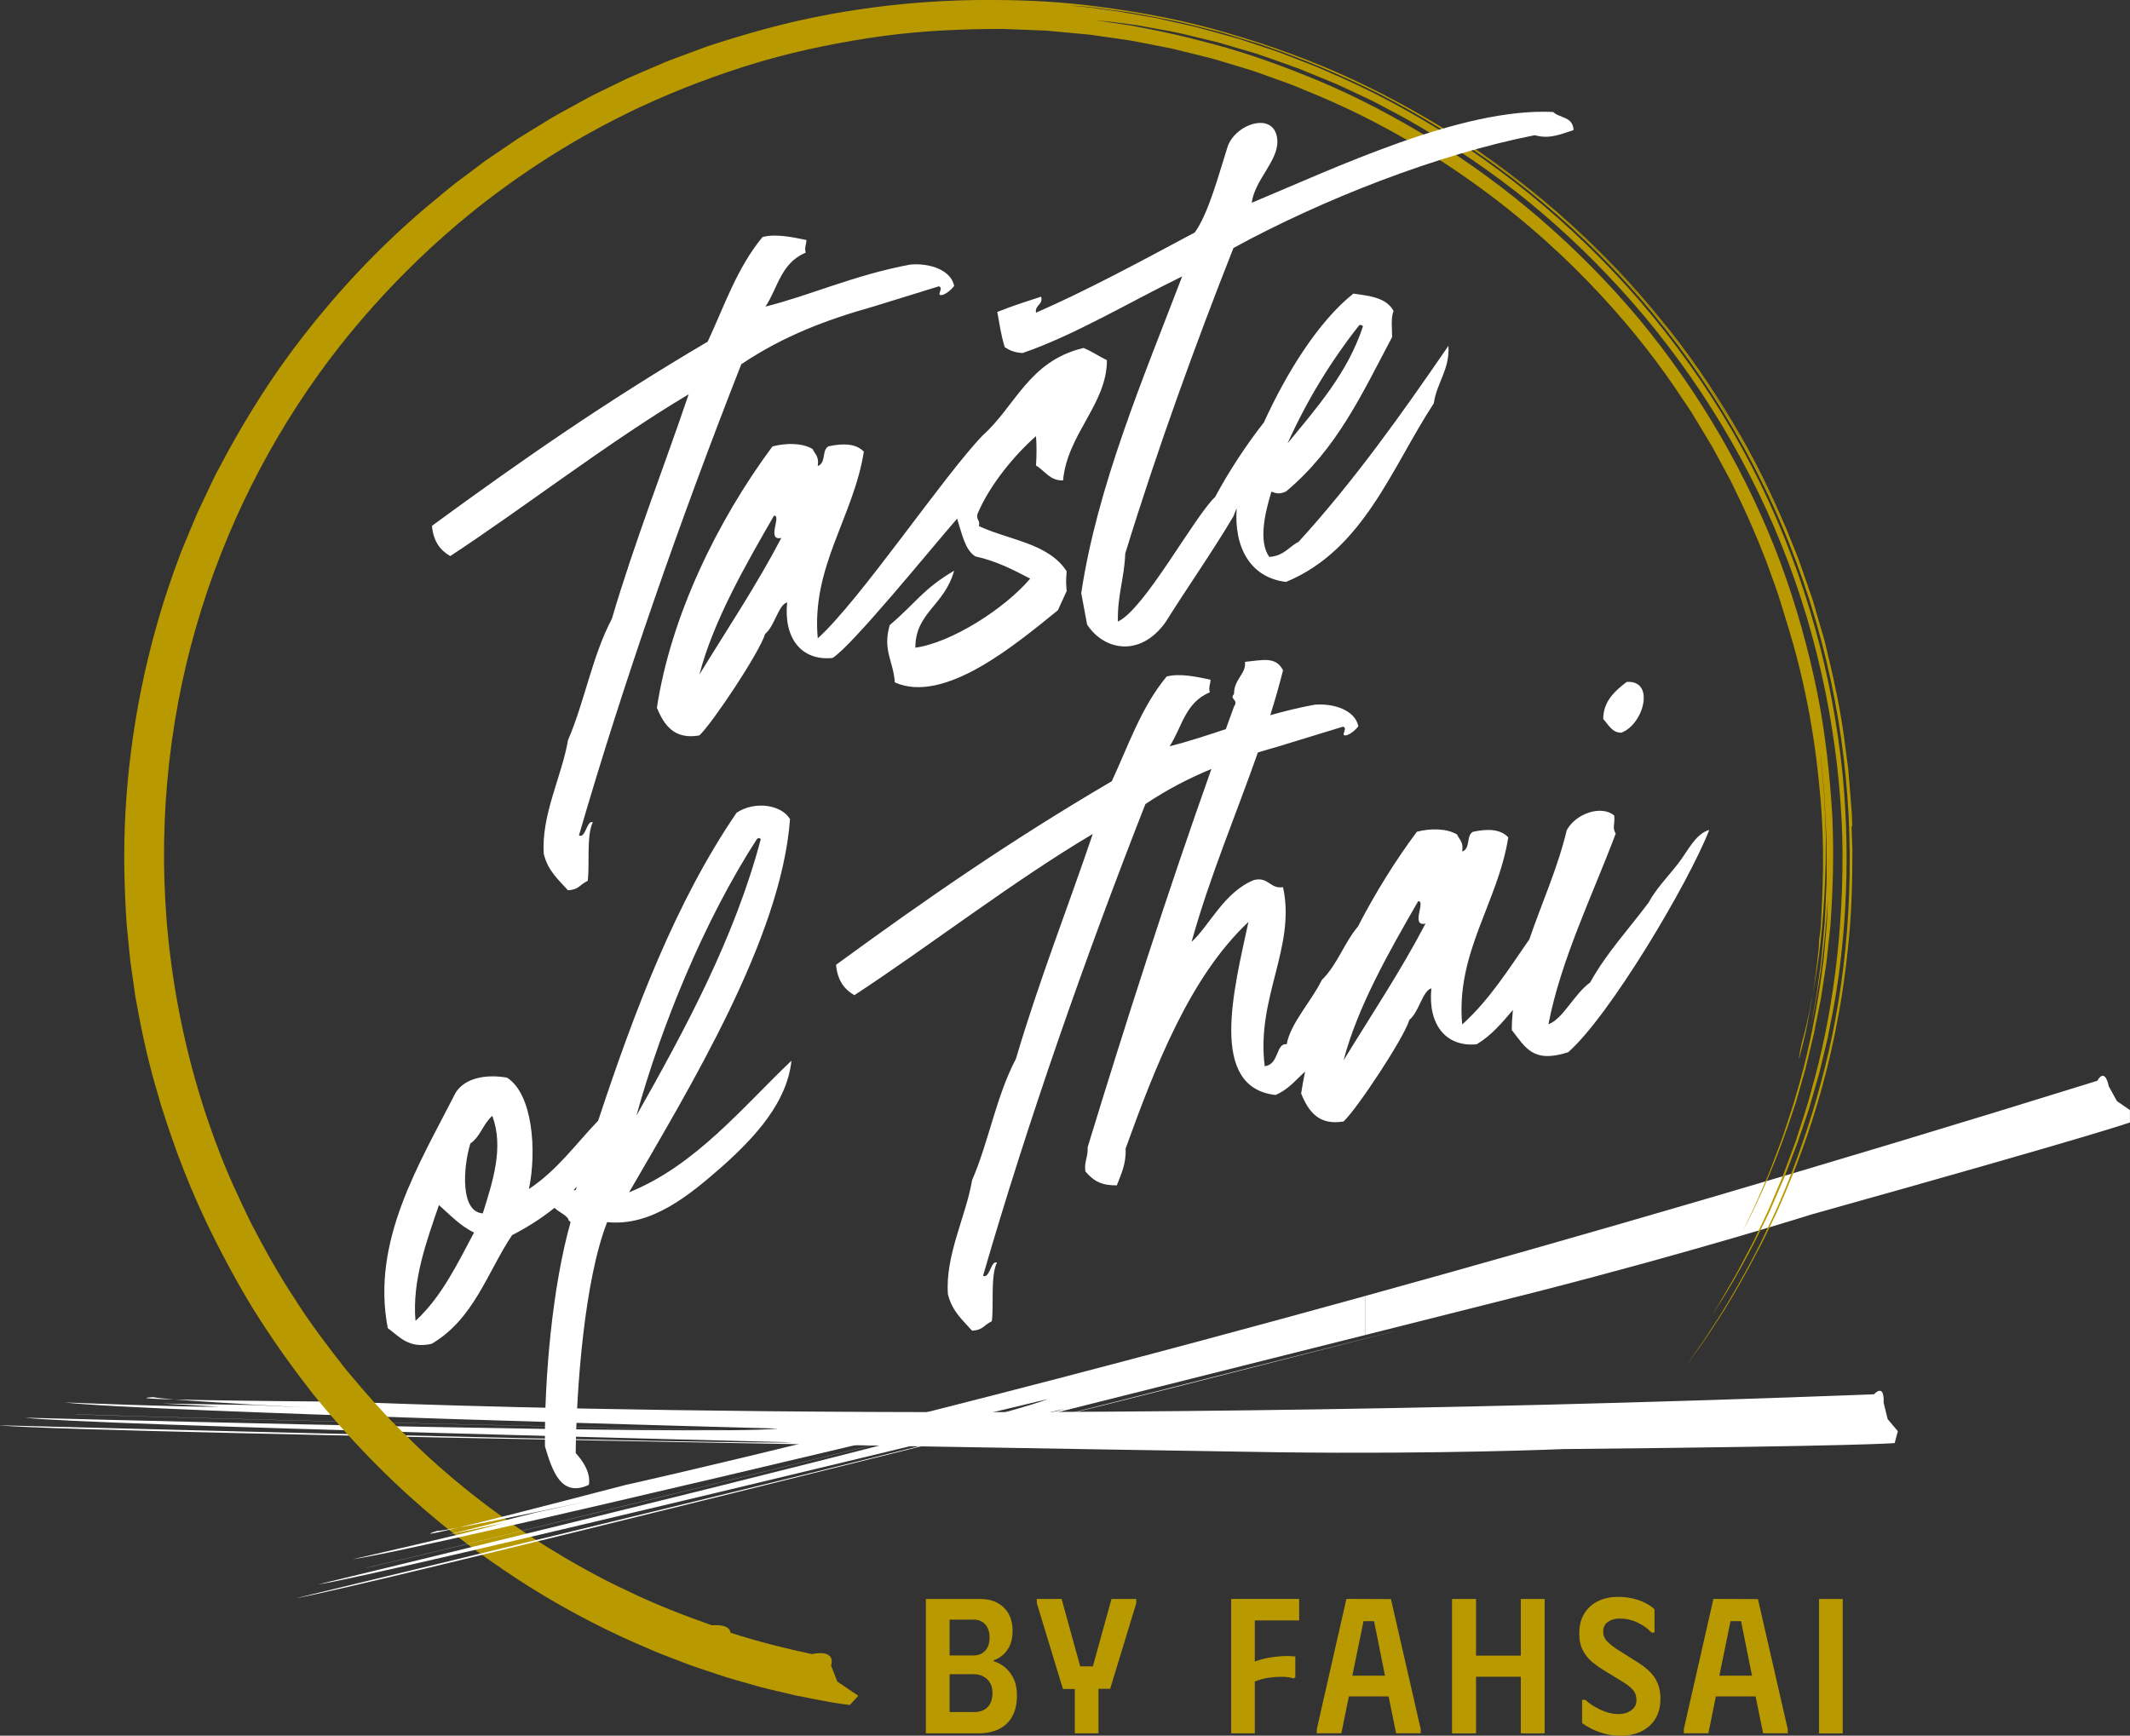 <?xml version="1.0" encoding="utf-8"?>
<svg xmlns="http://www.w3.org/2000/svg" id="Ebene_1" viewBox="0 0 354.89 289.25">
  <rect x="0" y="0" width="354.89" height="289.25" fill="#333333" stroke="none"/>
  <defs>
    <style>.cls-1{fill:#fff;}.cls-2{fill:#b99900;}</style>
  </defs>
  <path class="cls-1" d="m29.1,233.23c-1.84-.15-3.15-.29-3.5-.39,0,0-4.41.18,3.5.39Z"/>
  <path class="cls-1" d="m0,237.55c14.86,1.38,212.91,4.47,212.91,4.47,27.33.35,47.58-.53,47.58-.53,50.63-.49,55.19-1,55.19-1l.53-1.98-1.7-2.02-.67-2.73c.15-3.4-1.61-1.4-1.61-1.4-152.42,5.87-254.4,1.24-254.4,1.24-15.68-.12-24.21-.25-28.73-.38,7.05.58,22.05,1.36,22.05,1.36l-8.81-.43-15.27-.25,9.48.53c-5.44.1-25.78-.71-25.78-.71,12.82,1.54,118.83,4.35,118.83,4.35-1.27.16-4.15.24-8.21.28-19.04-.41-91.2-1.97-108.7-2.67v.02c17.27.69,87.84,2.22,107.96,2.65-29.53.22-116.48-2.09-116.48-2.09,9.1,1.2,127.84,4.1,127.84,4.1-7.84.44-132-2.83-132-2.83Z"/>
  <path class="cls-1" d="m256.06,215.27s-11.27,2.85-28.55,7.2v-6.51c35.01-9.68,76.2-21.62,121.94-35.85,0,0,1.18-2.39,1.91.93l1.35,2.46,2.17,1.5v2.05s-4.27,1.68-53.03,15.33c0,0-19.33,6.12-45.8,12.89Z"/>
  <path class="cls-2" d="m154.28,266.47h9.06c1.62,0,2.92.47,3.9,1.42s1.47,2.25,1.47,3.89c0,1.02-.17,1.87-.5,2.54-.33.67-.74,1.2-1.23,1.58s-.96.64-1.41.77v.19c.58.15,1.16.45,1.76.91.6.46,1.1,1.08,1.5,1.87.41.79.61,1.76.61,2.91,0,1.41-.27,2.58-.8,3.52-.53.94-1.28,1.64-2.24,2.1-.96.46-2.07.69-3.33.69h-8.8v-22.4Zm7.97,9.41c.77,0,1.4-.26,1.89-.78s.74-1.25.74-2.19-.25-1.7-.74-2.22-1.12-.78-1.89-.78h-4.03v5.98h4.03Zm.03,9.44c.96,0,1.71-.27,2.26-.82s.82-1.34.82-2.38c0-.98-.3-1.74-.9-2.29-.6-.54-1.32-.82-2.18-.82h-4.06v6.3h4.06Z"/>
  <path class="cls-2" d="m172.75,266.47h4.13l3.1,11.23h2.11l3.1-11.23h4.13v.7l-4.35,14.27h-1.95v7.42h-3.94v-7.39h-1.98l-4.35-14.3v-.7Z"/>
  <path class="cls-2" d="m216.46,266.47v3.58h-7.39v6.85c.68-.26,1.41-.46,2.19-.61.78-.15,1.56-.24,2.35-.29s1.53-.02,2.21.06v3.46l-.29.19c-.51-.17-1.13-.26-1.86-.27-.73-.01-1.49.04-2.3.16-.81.12-1.58.33-2.3.62v8.64h-3.94v-22.4h11.33Z"/>
  <path class="cls-2" d="m219.4,288.86v-.7l4.93-21.7,7.42.03,4.96,21.66v.7h-4.1l-1.25-6.14h-6.62l-1.25,6.14h-4.1Zm5.92-9.6h5.44l-1.82-9.09h-1.76l-1.86,9.09Z"/>
  <path class="cls-2" d="m253.39,266.47h3.97v22.4h-3.97v-9.44h-7.46v9.44h-4v-22.4h4v9.44h7.46v-9.44Z"/>
  <path class="cls-2" d="m276.65,283.14c0,1.28-.28,2.37-.83,3.28-.55.91-1.33,1.61-2.32,2.1-.99.49-2.13.74-3.41.74-1.05,0-2-.12-2.86-.37-.86-.25-1.61-.54-2.24-.88-.63-.34-1.09-.63-1.39-.86v-3.87h.54c.66.62,1.5,1.17,2.53,1.65,1.02.48,2.02.72,2.98.72.55,0,1.06-.09,1.5-.27.45-.18.81-.44,1.09-.78.28-.34.42-.77.42-1.28,0-.68-.2-1.25-.59-1.7-.4-.45-1-.92-1.81-1.41l-3.04-1.86c-.64-.38-1.27-.83-1.9-1.34-.63-.51-1.15-1.16-1.57-1.94-.42-.78-.62-1.72-.62-2.83,0-1.34.29-2.47.86-3.38.58-.91,1.35-1.59,2.32-2.05s2.04-.69,3.22-.69c.98,0,1.86.1,2.64.3.78.2,1.47.46,2.06.77.6.31,1.08.65,1.44,1.01v3.87h-.51c-.62-.68-1.4-1.24-2.34-1.68-.94-.44-1.93-.66-2.98-.66-.77,0-1.41.19-1.94.56-.52.37-.78.91-.78,1.62s.27,1.28.82,1.79c.54.51,1.22,1.01,2.03,1.5l2.94,1.86c.73.45,1.37.95,1.94,1.5.56.55,1.01,1.2,1.33,1.94.32.74.48,1.62.48,2.64Z"/>
  <path class="cls-2" d="m280.55,288.86v-.7l4.93-21.7,7.42.03,4.96,21.66v.7h-4.1l-1.25-6.14h-6.62l-1.25,6.14h-4.1Zm5.92-9.6h5.44l-1.82-9.09h-1.76l-1.86,9.09Z"/>
  <path class="cls-2" d="m303.08,266.47h3.94v22.4h-3.94v-22.4Z"/>
  <path class="cls-2" d="m308.61,137.65c-.02-.7-.05-1.4-.07-2.11-.06-.71-.11-1.41-.17-2.13-.12-1.42-.23-2.86-.35-4.31-.09-1.45-.36-2.9-.53-4.37-.68-5.89-2-11.88-3.5-17.99-.44-1.51-.88-3.03-1.33-4.56-.22-.77-.45-1.53-.67-2.3-.26-.76-.53-1.52-.79-2.28-.53-1.52-1.07-3.06-1.61-4.6-.61-1.52-1.22-3.04-1.84-4.57-2.57-6.09-5.51-12.19-9.08-18.07-3.52-5.9-7.47-11.7-11.98-17.16-8.9-11.03-19.76-20.91-31.95-29.11-6.13-4.04-12.58-7.67-19.27-10.81-6.7-3.13-13.69-5.66-20.78-7.73-7.09-2.11-14.36-3.49-21.63-4.43C177.29.33,171.5.02,165.74,0c-9.75-.08-19.35.82-28.54,2.58-6.72,1.28-13.19,3.12-19.42,5.17-1.54.57-3.07,1.14-4.59,1.71-.76.29-1.52.55-2.27.86-.74.32-1.48.63-2.22.95-1.47.64-2.94,1.24-4.38,1.9-1.42.69-2.83,1.38-4.23,2.06-1.42.66-2.76,1.42-4.11,2.16-1.34.75-2.7,1.45-4,2.22-1.29.79-2.57,1.57-3.84,2.35-.63.39-1.27.77-1.89,1.17-.61.42-1.22.83-1.82,1.24-1.21.82-2.41,1.64-3.6,2.45-1.15.86-2.29,1.72-3.42,2.57-2.29,1.65-4.37,3.48-6.46,5.2-8.27,7.02-14.96,14.4-20.35,21.32-5.4,6.92-9.37,13.48-12.42,18.97-.74,1.38-1.45,2.69-2.11,3.93-.64,1.24-1.17,2.44-1.7,3.54-.52,1.1-1.01,2.12-1.45,3.05-.4.95-.76,1.82-1.09,2.59-.64,1.55-1.14,2.74-1.47,3.54-.17.4-.29.7-.36.91-.07.21-.11.31-.11.31-5.59,14.76-8.26,29.44-8.99,42.63-.37,6.61-.18,12.85.2,18.64.14,1.44.28,2.86.42,4.25.07.69.14,1.38.21,2.06.1.68.19,1.35.29,2.01.19,1.32.38,2.62.56,3.89.24,1.26.47,2.49.69,3.68,1,5.2,2.19,9.73,3.37,13.61.05.17.1.35.14.51.09.27.17.52.25.78.52,1.66,1.03,3.18,1.51,4.56,2.89,8.38,6,14.83,8.29,19.24.08.15.16.3.24.45,1.57,3.03,3.2,5.92,4.86,8.67,3.39,5.48,6.92,10.39,10.44,14.85,7.16,8.82,14.31,15.72,20.95,21.18,3.75,3.06,7.32,5.67,10.7,7.94,1.41.96,2.81,1.88,4.18,2.74,7.3,4.56,13.9,7.8,19.64,10.22,1.42.64,2.81,1.18,4.15,1.68,1.33.5,2.59,1.02,3.82,1.44,1.23.41,2.4.8,3.52,1.18,1.11.38,2.18.72,3.2,1,2.05.56,3.85,1.15,5.51,1.52,1.65.39,3.1.74,4.38,1.04,2.57.53,4.46.86,5.81,1.12,1.36.25,2.21.33,2.71.41.5.07.66.09.66.09h0s0,0,0,0l1.41-1.54-3.5-2.36-1.04-2.67c.4-1.45-.39-1.92-1.28-2.04-.22-.03-.45-.04-.67-.03-.66.02-1.23.16-1.23.16-4.59-.98-9.13-2.12-13.57-3.56-.08-.64-.6-.98-1.2-1.13-.22-.06-.45-.09-.67-.11-.66-.06-1.24,0-1.24,0-4.83-1.7-9.6-3.56-14.17-5.79-4.61-2.14-9.03-4.64-13.32-7.28-8.53-5.37-16.46-11.56-23.47-18.56-3.57-3.44-6.8-7.17-9.95-10.92-3.03-3.85-5.99-7.74-8.59-11.85-2.68-4.05-5.02-8.28-7.24-12.54-2.11-4.31-4.13-8.65-5.76-13.11-.31-.8-.59-1.59-.88-2.39-4.04-11.38-6.48-23.13-7.45-34.78-1.47-18.06.67-35.88,5.81-52.21,5.13-16.34,13.14-31.19,23.06-43.8,7.32-9.26,15.59-17.36,24.44-24.2.45-.35.9-.69,1.36-1.03.82-.62,1.65-1.22,2.47-1.81,1.02-.73,2.04-1.44,3.08-2.14.42-.28.83-.56,1.25-.84,1.03-.68,2.07-1.35,3.12-2,.82-.5,1.63-1.01,2.45-1.49.37-.22.74-.44,1.11-.66,1.42-.82,2.84-1.62,4.27-2.38.12-.06.23-.13.35-.19,1.39-.74,2.79-1.44,4.19-2.13.35-.17.7-.34,1.05-.51.24-.12.48-.22.72-.34,6.49-3.02,13.07-5.5,19.66-7.48.3-.09.59-.18.89-.26,6.7-1.93,13.41-3.24,20.01-4.16,6.79-.92,13.48-1.18,20-1.19,1.63.06,3.25.13,4.86.19.8.03,1.61.07,2.41.1.8.07,1.59.14,2.38.22,1.58.14,3.16.29,4.72.43,1.55.22,3.1.44,4.63.66.77.11,1.53.22,2.29.33.76.15,1.51.29,2.26.44,1.5.29,2.99.58,4.47.87,1.46.36,2.92.72,4.36,1.07,1.44.35,2.88.7,4.28,1.15,1.4.42,2.8.85,4.18,1.26,1.39.41,2.72.95,4.06,1.41,1.33.5,2.69.92,3.98,1.47,1.3.54,2.58,1.07,3.86,1.6,10.18,4.31,19.12,9.66,26.9,15.34,7.78,5.69,14.37,11.74,19.92,17.72,5.56,5.98,10.09,11.88,13.72,17.43.46.69.92,1.37,1.37,2.03.42.69.83,1.37,1.23,2.03.81,1.34,1.59,2.63,2.34,3.89.7,1.29,1.37,2.53,2.02,3.73.66,1.19,1.28,2.35,1.8,3.51,2.25,4.53,3.86,8.47,5.11,11.66,1.16,3.22,2.09,5.65,2.55,7.33.51,1.66.77,2.51.77,2.51,3.61,11.4,5.07,21.46,5.78,29.9.73,8.47.36,15.39.07,20.97-.04.47-.08.92-.12,1.38-.06.4-.11.71-.15.88,0,0-.08,1.13-.12,1.93-.31,2.94-.65,5.43-.99,7.52-.78,4.24-1.53,7.2-1.8,7.95,0,0-.57,2.8-.47,2.68.04-.04.22-.68.66-2.5.16-.72.42-1.61.63-2.74.21-1.13.46-2.47.76-4.07.07-.42.15-.86.22-1.31.13-.71.26-1.45.39-2.22.98-5.4,1.59-12.38,1.77-19.25.02-1.72.03-3.43.05-5.11-.07-1.68-.14-3.33-.21-4.92-.04-.79-.05-1.58-.11-2.34-.07-.76-.14-1.5-.21-2.23-.13-1.38-.25-2.68-.36-3.89.05.42.11.84.14,1.26l.47,4.89.23,4.91.12,2.12c.03.71.02,1.42.03,2.13l.03,4.25c.03,1.42-.1,2.83-.14,4.25-.07,1.42-.1,2.83-.2,4.25-.28,2.82-.44,5.65-.88,8.45-.2,1.4-.35,2.81-.6,4.21l-.75,4.18s.01-.07.02-.11l-.02.11c1.25-5.82,2.07-11.73,2.53-17.68v.11s0-.08,0-.11v.11c0-.14.01-.29.02-.43.07-.96.16-1.93.21-2.89-.06,1.51-.07,3.54-.32,5.91-.11,1.2-.22,2.49-.35,3.85-.18,1.35-.38,2.78-.57,4.26-.88,5.9-2.21,12.6-4.09,18.75-.4,1.56-.96,3.04-1.42,4.51-.47,1.47-.94,2.89-1.47,4.22-.51,1.34-.99,2.63-1.45,3.84-.51,1.19-.98,2.3-1.42,3.32-.84,2.05-1.66,3.68-2.2,4.82-.55,1.14-.85,1.78-.85,1.78,0-.01.01-.02.02-.03-.01.02-.02.03-.02.03,1.67-3.15,4.73-9.28,7.7-18.02.36-1.09.74-2.22,1.13-3.39.34-1.18.69-2.39,1.04-3.64.18-.62.36-1.25.54-1.89.16-.65.31-1.3.47-1.96.32-1.33.64-2.68.97-4.07.09-.42.17-.87.25-1.3.07-.33.14-.65.21-.99.22-1.13.45-2.3.69-3.5.19-1.21.38-2.46.58-3.74.1-.64.2-1.29.3-1.95.07-.66.15-1.33.22-2.01.15-1.36.3-2.74.45-4.16.43-5.69.63-11.89.34-18.47-.4-6.56-1.09-13.51-2.52-20.62-1.44-7.1-3.44-14.37-6.1-21.58-5.38-14.41-13.5-28.5-23.62-40.69-10.18-12.14-22.24-22.41-34.65-29.99-6.22-3.77-12.43-7.03-18.54-9.6-6.11-2.54-11.99-4.66-17.54-6.13-.37-.1-.72-.2-1.09-.29-.05-.01-.1-.03-.15-.04-3.68-.99-7.17-1.77-10.43-2.39-.8-.16-1.55-.31-2.25-.43-.79-.12-1.5-.22-2.14-.32-.53-.08-1.05-.16-1.56-.23-1.44-.21-2.21-.33-2.21-.33.12.01.25.03.39.04.37.04.78.08,1.24.13.24.02.49.05.75.08,1.26.14,2.8.33,4.6.59,1.57.28,3.34.6,5.3.96,1.96.34,4.06.93,6.34,1.45.23.06.47.11.7.17,0,0,0,0,0,0,.34.08.68.17,1.04.25.58.17,1.18.35,1.78.52,1.21.36,2.45.72,3.74,1.1,1.29.35,2.58.85,3.92,1.31,1.33.47,2.7.96,4.1,1.46,1.38.56,2.79,1.14,4.23,1.73.72.3,1.45.6,2.18.9.72.34,1.45.68,2.18,1.02,1.46.7,2.98,1.37,4.47,2.14,1.49.79,3,1.6,4.53,2.42,6.07,3.4,12.31,7.43,18.42,12.16,6.08,4.76,12.02,10.24,17.57,16.33,11.12,12.16,20.58,26.95,26.92,42.83,6.38,15.88,9.57,32.73,10.06,48.44.35,15.73-1.71,30.3-5.13,42.24-.77,3.01-1.77,5.82-2.62,8.51-.49,1.32-.97,2.61-1.43,3.87-.23.63-.46,1.24-.69,1.85-.25.6-.5,1.19-.74,1.77-.49,1.16-.96,2.28-1.42,3.35-.45,1.08-.97,2.09-1.42,3.07-.46.98-.91,1.92-1.34,2.82-.46.88-.9,1.72-1.32,2.51-1.63,3.2-3.12,5.59-4.07,7.26-.47.83-.87,1.45-1.14,1.86-.27.42-.4.63-.4.63,0,0,.02-.02.02-.03-.01.02-.02.03-.02.03,1.48-2.11,4.99-7.57,9.02-16.02.53-1.04,1.01-2.16,1.5-3.31.5-1.16,1.01-2.35,1.54-3.58.43-1.12.87-2.27,1.31-3.45.08-.21.16-.41.24-.62.23-.6.46-1.21.69-1.83.07-.2.13-.41.2-.61.39-1.1.79-2.26,1.19-3.48.39-1.1.73-2.27,1.07-3.48.35-1.21.71-2.46,1.08-3.75.32-1.3.64-2.65.97-4.03.16-.69.33-1.39.5-2.1.14-.72.28-1.44.42-2.18,1.22-5.87,2.08-12.43,2.48-19.48.4-7.05.31-14.6-.46-22.45-.82-7.84-2.29-15.96-4.56-24.1-2.26-8.14-5.32-16.29-9.16-24.16-3.85-7.87-8.49-15.45-13.76-22.51-10.53-14.16-23.67-26.08-37.39-34.9-6.85-4.43-13.82-8.13-20.67-11.05-1.61-.75-3.24-1.37-4.85-1.99-.03-.01-.06-.02-.09-.04-.03-.01-.06-.02-.09-.03-.02,0-.04-.02-.07-.03-1.69-.64-3.33-1.33-5-1.85-.33-.11-.65-.21-.97-.32-.11-.04-.22-.08-.33-.12-.14-.04-.28-.09-.42-.13-1.06-.35-2.13-.71-3.16-1.05-1.62-.45-3.21-.9-4.77-1.33-.78-.21-1.55-.42-2.32-.63-.77-.17-1.54-.35-2.29-.52-.06-.01-.11-.02-.16-.04-.38-.09-.75-.17-1.12-.25-1.06-.24-2.12-.48-3.14-.71-.81-.13-1.6-.27-2.38-.41-.5-.1-.99-.19-1.47-.28-.27-.04-.54-.08-.8-.12-1.23-.21-2.43-.41-3.6-.56-.32-.04-.64-.08-.95-.12-.56-.08-1.1-.16-1.59-.24-.2-.02-.38-.04-.57-.06-.39-.04-.76-.07-1.1-.11-.03,0-.06,0-.09,0-.68-.08-1.34-.15-1.99-.21.42.03.91.07,1.47.11.23.02.48.04.74.06.04,0,.07,0,.1,0,.89.07,1.91.17,3.05.35,1.53.21,3.28.46,5.24.73,1.95.34,4.1.78,6.44,1.23,2.34.47,4.82,1.16,7.5,1.81,1.33.34,2.68.79,4.09,1.21,1.39.45,2.86.82,4.3,1.36,5.86,1.99,12.17,4.61,18.73,7.88,13.03,6.68,26.88,16.34,39,29.13,12.15,12.72,22.44,28.5,29.24,45.58,3.41,8.53,5.97,17.35,7.65,26.16,1.68,8.81,2.48,17.61,2.52,26.09.05,8.49-.62,16.66-1.88,24.3-1.23,7.64-3.09,14.73-5.17,21.12-2.08,6.39-4.41,12.1-6.79,17-2.31,4.93-4.67,9.04-6.66,12.39-.99,1.68-1.97,3.11-2.78,4.39-.8,1.28-1.54,2.33-2.15,3.18-1.2,1.7-1.83,2.61-1.83,2.61.01-.02.03-.04.04-.06-.03.04-.04.06-.04.06.63-.86,1.49-2.05,2.58-3.54,1.08-1.5,2.26-3.4,3.69-5.57,1.69-2.76,3.61-6.05,5.58-9.87.05-.09.09-.17.15-.26.88-1.63,1.81-3.66,2.96-5.99,2.12-4.73,4.66-10.85,6.89-18.36,2.24-7.5,4.17-16.38,5.15-26.38.55-5,.7-10.28.71-15.77-.05-1.37-.09-2.76-.14-4.16Zm-10.67-48.27s-.03-.08-.05-.13c.02.04.03.08.05.13ZM226.65,13.96c-1.53-.73-3.07-1.43-4.62-2.11,1.54.67,3.08,1.37,4.62,2.11Zm-12.89-5.42c-.31-.11-.63-.22-.94-.33.18.06.35.11.53.18.14.05.27.1.41.15Zm7.49,2.97s-.08-.04-.12-.05c.04.02.08.04.12.05Zm-22.65-7.49c-.1-.03-.21-.05-.31-.08.1.02.21.05.31.08Zm-5.76-1.28c-.09-.02-.18-.04-.26-.05.09.02.18.04.26.05Zm34.02,11.32c1.23.59,2.46,1.21,3.69,1.84-1.22-.63-2.45-1.25-3.69-1.84Zm13.29,7.24c-.36-.22-.73-.44-1.09-.66.36.22.73.43,1.09.66Zm-5.28-3.09c-.43-.24-.87-.48-1.31-.71.44.24.87.47,1.31.71Zm52.16,49.85c-7.43-12.06-16.95-23.25-28.01-32.92-5.34-4.59-11.02-8.82-16.98-12.65,4.64,2.95,9.23,6.22,13.67,9.85,13.66,11.08,25.87,25.43,34.77,41.51,2.65,4.76,5.01,9.67,7.07,14.66-.27-.64-.54-1.27-.82-1.91-2.75-6.3-5.93-12.55-9.71-18.54Z"/>
  <path class="cls-1" d="m71.97,87.63c15.11-11.06,29-20.71,45.94-30.69,2.8-5.99,4.87-12.28,9.14-17.44,2.19-.58,5,.02,7.31.5,0,.73-.37,1.2-.12,2.11-4.14,1.71-4.63,5.87-6.7,8.98,7.43-1.85,14.75-5.25,24.13-7,3.41-.29,6.82,1,7.31,3.57-.49.62-1.1,1.15-1.83,1.46-1.46.39.24-1.16-.73-1.4l-10.97,3.39c-7.43,2.09-14.75,4.76-21.94,9.59-10.11,25.75-19.62,52.91-27.05,78.53,1.1.57,1.34-2.67,2.31-2.19-1.1,2.24-.49,7.2-.85,9.74-1.46.75-1.46,1.48-3.29,1.59-1.58-1.78-3.29-3.16-4.02-6.02-.49-6.46,3.05-13.12,4.02-18.99,2.8-6.47,4.02-13.99,7.31-20.22,3.78-12.83,8.77-25.5,12.8-37.43-13.28,7.91-27.3,18.8-39.72,26.96-1.58-.92-2.8-2.31-3.05-5.05Zm66.74,22.02c-5.24.52-8.16-3.35-7.56-9.26-1.46.38-2.07,3.97-3.66,5.24-.98,3.19-8.9,15.04-10.97,16.93-4.14.72-5.85-1.64-7.07-4.62,2.32-15.26,10.11-31.23,19.25-43.54,2.31-.61,5-.59,6.7.43.37.88,1.1,1.18.85,2.83,1.46-.51.61-2.73,1.83-3.29,2.68-.58,4.63-.36,5.85.9-1.71,10.84-8.77,19.18-7.68,31.11,7.07-6.38,20.88-26.94,27.46-33.8,5.48-4.87,7.68-12.42,16.82-14.59,1.46.59,2.56,1.4,3.9,2.03,0,7.34-6.58,12.26-7.31,20.04-2.19.09-3.05-1.64-4.51-2.48.12-1.62.12-3.58,0-4.89-3.41,2.98-7.68,8.02-9.75,12.97-.24,1.04.49.97.24,2.01,5,2.35,11.58,2.83,14.62,7.53-.12,1.74-.12,1.62,0,3.3l-1.46,3.2c-6.95,5.62-18.89,15.72-27.17,12.02-.24-3.6-2.07-5.32-.85-9.55,4.39-3.72,5.49-5.97,10.73-9.06-1.58,5.8-6.46,6.96-6.46,12.83,5.97-.83,14.87-6.47,19.13-11.51-2.8-1.47-5.61-2.93-9.14-3.71-1.76-1.11-2.25-3.9-3.03-6.29-4.48,5.16-17.58,21.29-20.77,23.23Zm-8.53-20c-2.56.55.12-3.82-1.22-3.71-4.75,8.22-10.11,17.56-12.43,26.48,4.63-7.57,9.5-14.83,13.65-22.77Zm37.2-31.87c-.61-2.04-.85-3.81-1.22-5.79,2.56-1.04,5.36-1.91,7.31-2.55.37,1.37-1.1,1.39-.85,2.67,8.41-3.69,16.45-8.02,26.44-13.36,2.31-3.18,4.02-9.76,5.48-14.31,1.34-3.91,8.04-6.05,8.29-.97.12,3.4-3.78,6.51-4.27,10.32,13.77-5.73,34.97-15.88,50.21-15.13,1.1,1.06,3.29.72,3.41,3.02-2.19.7-4.02,1.55-6.46.85-16.21,3.18-35.46,10.73-50.21,18.8-6.21,15.73-12.67,33.47-18.03,50.92-.12,3.95-1.34,7.08-1.22,11.34,4.51-2.16,12.55-17.25,16.21-20.79,2.24-4.19,5.2-8.7,8.11-12.4,3.71-8.14,9.01-16.77,14.91-21.47,2.68.39,5.48.64,6.7,2.89-.49,1.23-.24,2.88-.24,4.35-5,9.41-9.14,18.59-17.67,25.73-1.22.57-1.83.24-2.44.03-1.1,3.6-2.19,8.3-.36,10.88,2.44-.15,3.29-1.72,4.87-2.5,9.26-10.15,17.18-21.31,24.98-32.68.24,3.98-1.95,6.15-2.44,9.59-7.07,10.81-11.7,24.41-24.62,29.76-5.98-.72-8.69-5.79-8.22-12.28-.19.45-.38.9-.55,1.36-3.53,5.95-7.56,11.66-11.33,17.67-4.26,5.89-10.24,4.64-13.04.36l-.98-5.25c2.68-17.84,10.36-35.89,16.82-52.78-9.26,4.53-17.79,9.72-26.57,12.77-1.22-.05-2.19-.4-3.05-1.03Zm47.16,16.09c4.87-5.94,9.99-11.7,12.55-19.48-.12-.21-.37-.27-.61-.21-4.75,6.03-8.77,12.61-11.94,19.69Zm-82.67,102.89c-.73,6.91-5.97,12.67-11.58,17.67-5.36,4.69-11.7,10-19.13,9.24-3.78,9.64-5.12,27.61-5.24,38.49,1.1,1.18,2.56,3.24,2.19,5.29-4.63,2.17-6.09-2.33-7.31-6.4-.12-11.31,1.22-26.59,4.27-37.38-.12-.21-.37-.15-.37-.51-.48-.76-1.6-1.17-2.31-1.87-2.15,1.73-4.54,3.26-7.07,4.55-4.14,6.2-6.34,13.96-13.4,18.11-3.78.86-5.36-1.17-7.31-2.62-2.8-14.5,5.24-27.32,11.33-39.27,1.71-2.64,5.48-3.01,8.53-2.47,4.26,2.67,5,12.11,3.66,18.56,4.72-3.12,7.82-7.52,11.54-11.4,6.01-18.19,12.92-36.49,23.07-51.32,3.17-2.05,7.56-1.25,8.89,1.09-1.46,19.8-16.69,44.66-26.81,62.18,11.09-4.47,18.89-14.19,27.05-21.93Zm-25.84,9.17c8.16-14.45,16.33-29.53,20.72-46.06-.12-.21-.24-.3-.61-.08-8.77,13.53-15.96,31.15-20.11,46.15Zm-27.05,19.47c-2.32-1.1-4.02-2.98-5.85-4.57-1.95,5.75-4.51,12.51-3.9,19.3,4.39-4.06,6.95-9.48,9.75-14.72Zm3.05-19.45c-1.58,1.39-1.95,3.43-3.66,4.61-1.22,3.98-1.71,11.42,2.07,11.65,1.71-5.44,3.53-11.04,1.58-16.26Zm13.89,12.37c.06-.19.12-.39.19-.58-.18.21-.36.41-.55.61.12,0,.24,0,.36-.03Zm174.25-76.22c3.78-1.48,5.61-8.83.85-8.45-1.95,1.49-3.9,3.23-3.9,6.18.85.88,1.46,2.32,3.05,2.27Zm14.62,16.21c-3.53,9.02-16.69,31.1-23.52,37.05-5.85,1.88-7.07-.75-9.38-3.7,0-1.14.07-2.25.18-3.35-1.77,2.09-3.53,4.21-6.02,5.72-5.24.5-8.16-3.4-7.56-9.32-1.46.38-2.07,3.97-3.66,5.24-.98,3.2-8.9,15.06-10.97,16.94-4.14.71-5.85-1.67-7.07-4.66.18-1.21.41-2.43.66-3.65-1.55,1.37-2.76,2.99-4.93,3.9-11.21-1.26-6.95-17.55-4.51-28.84-9.75,9.15-15.48,23.99-20.47,37.77.12,2.54-.73,4.23-1.46,6.13-2.44.02-3.78-.61-5.24-2.32-.24-1.65.49-2.45.37-4.01,6.48-21.21,13.23-42.22,20.63-63.06-3.7,1.53-7.37,3.41-11,5.85-10.11,25.77-19.62,52.96-27.05,78.61,1.1.57,1.34-2.67,2.31-2.19-1.1,2.24-.49,7.22-.85,9.76-1.46.74-1.46,1.48-3.29,1.58-1.58-1.79-3.29-3.18-4.02-6.05-.49-6.48,3.05-13.14,4.02-19.02,2.8-6.47,4.02-14.01,7.31-20.24,3.78-12.85,8.77-25.53,12.8-37.47-13.28,7.87-27.3,18.74-39.72,26.87-1.58-.93-2.8-2.32-3.05-5.07,15.11-11.03,29-20.65,45.94-30.59,2.8-6,4.87-12.29,9.14-17.45,2.19-.57,5,.04,7.31.53,0,.74-.37,1.2-.12,2.11-4.14,1.7-4.63,5.86-6.7,8.98,3.09-.76,6.16-1.79,9.37-2.85.45-1.25.9-2.5,1.36-3.75.85-1.2-.85-1.25,0-2.08,0-2.57,2.07-3.36,1.83-5.38,2.93-.28,5.12-.97,6.34,1.4-.63,2.54-1.35,5.02-2.13,7.49,2.33-.66,4.76-1.27,7.37-1.75,3.41-.28,6.82,1.03,7.31,3.6-.49.62-1.1,1.14-1.83,1.46-1.46.38.24-1.17-.73-1.4l-10.97,3.36c-1.07.3-2.15.61-3.21.94-3.66,10.43-7.98,20.56-11.05,31.56,2.93-2.6,5.36-8.25,10.36-10.29,2.44-.64,2.68,1.51,4.88,1.18,2.19,9.97-4.51,18.45-3.05,29.83,2.44-.27,1.83-3.9,3.66-3.65.61-3.47,4.14-7.2,5.85-10.71,2.6-2.56,3.7-6.16,6.02-8.91,2.91-5.65,6.26-11.01,9.82-15.8,2.31-.6,5-.57,6.7.46.37.89,1.1,1.19.85,2.84,1.46-.5.61-2.74,1.83-3.3,2.68-.58,4.63-.35,5.85.93-1.71,10.87-8.77,19.21-7.68,31.19,4.55-4.1,7.74-9.23,11.19-14.19,2.07-6.06,4.74-11.91,6.23-18.19,1.58-2.87,5.85-4.22,7.92-2.43.12,1.69-.37,1.94.24,3.01-3.9,10.34-9.14,21.03-11.21,31.76,2.44-.88,4.27-5.03,6.95-6.96,2.68-4.87,6.46-8.92,9.75-13.33,1.22-2.28,3.17-4.26,4.87-6.43,1.58-2.01,2.93-5.06,5.24-5.66Zm-47.28,15.61c-2.56.54.12-3.83-1.22-3.73-4.75,8.23-10.11,17.59-12.43,26.52,4.63-7.58,9.5-14.85,13.65-22.79Z"/>
  <path class="cls-1" d="m227.52,223.07v-.02c-12.14,3.08-31.96,8.1-52.44,13.28,6.71-1.55,31.28-7.83,52.44-13.26Z"/>
  <path class="cls-1" d="m232.24,221.86c-1.4.36-2.98.76-4.72,1.2v.02c1.6-.41,3.17-.82,4.72-1.21Z"/>
  <path class="cls-1" d="m104.14,247.49c-15.17,3.96-23.45,6.05-27.84,7.11,6.96-1.28,21.64-4.42,21.64-4.42l-8.62,1.88-14.81,3.73,9.29-1.95c-5.23,1.51-25.07,6.02-25.07,6.02,12.77-1.85,115.87-26.71,115.87-26.71-1.19.48-3.95,1.32-7.87,2.41-18.51,4.56-88.57,21.82-105.64,25.7v.02c16.87-3.83,85.41-20.71,104.94-25.53-28.45,7.89-113.02,28.29-113.02,28.29,9.1-1.21,124.51-29.3,124.51-29.3-7.45,2.47-128.19,31.6-128.19,31.6,11.15-1.92,124.12-30.26,178.19-43.87v-6.51c-76.47,21.15-123.38,31.53-123.38,31.53Z"/>
  <path class="cls-1" d="m76.3,254.6c-1.82.33-3.12.54-3.48.53,0,0-4.22,1.32,3.48-.53Z"/>
</svg>